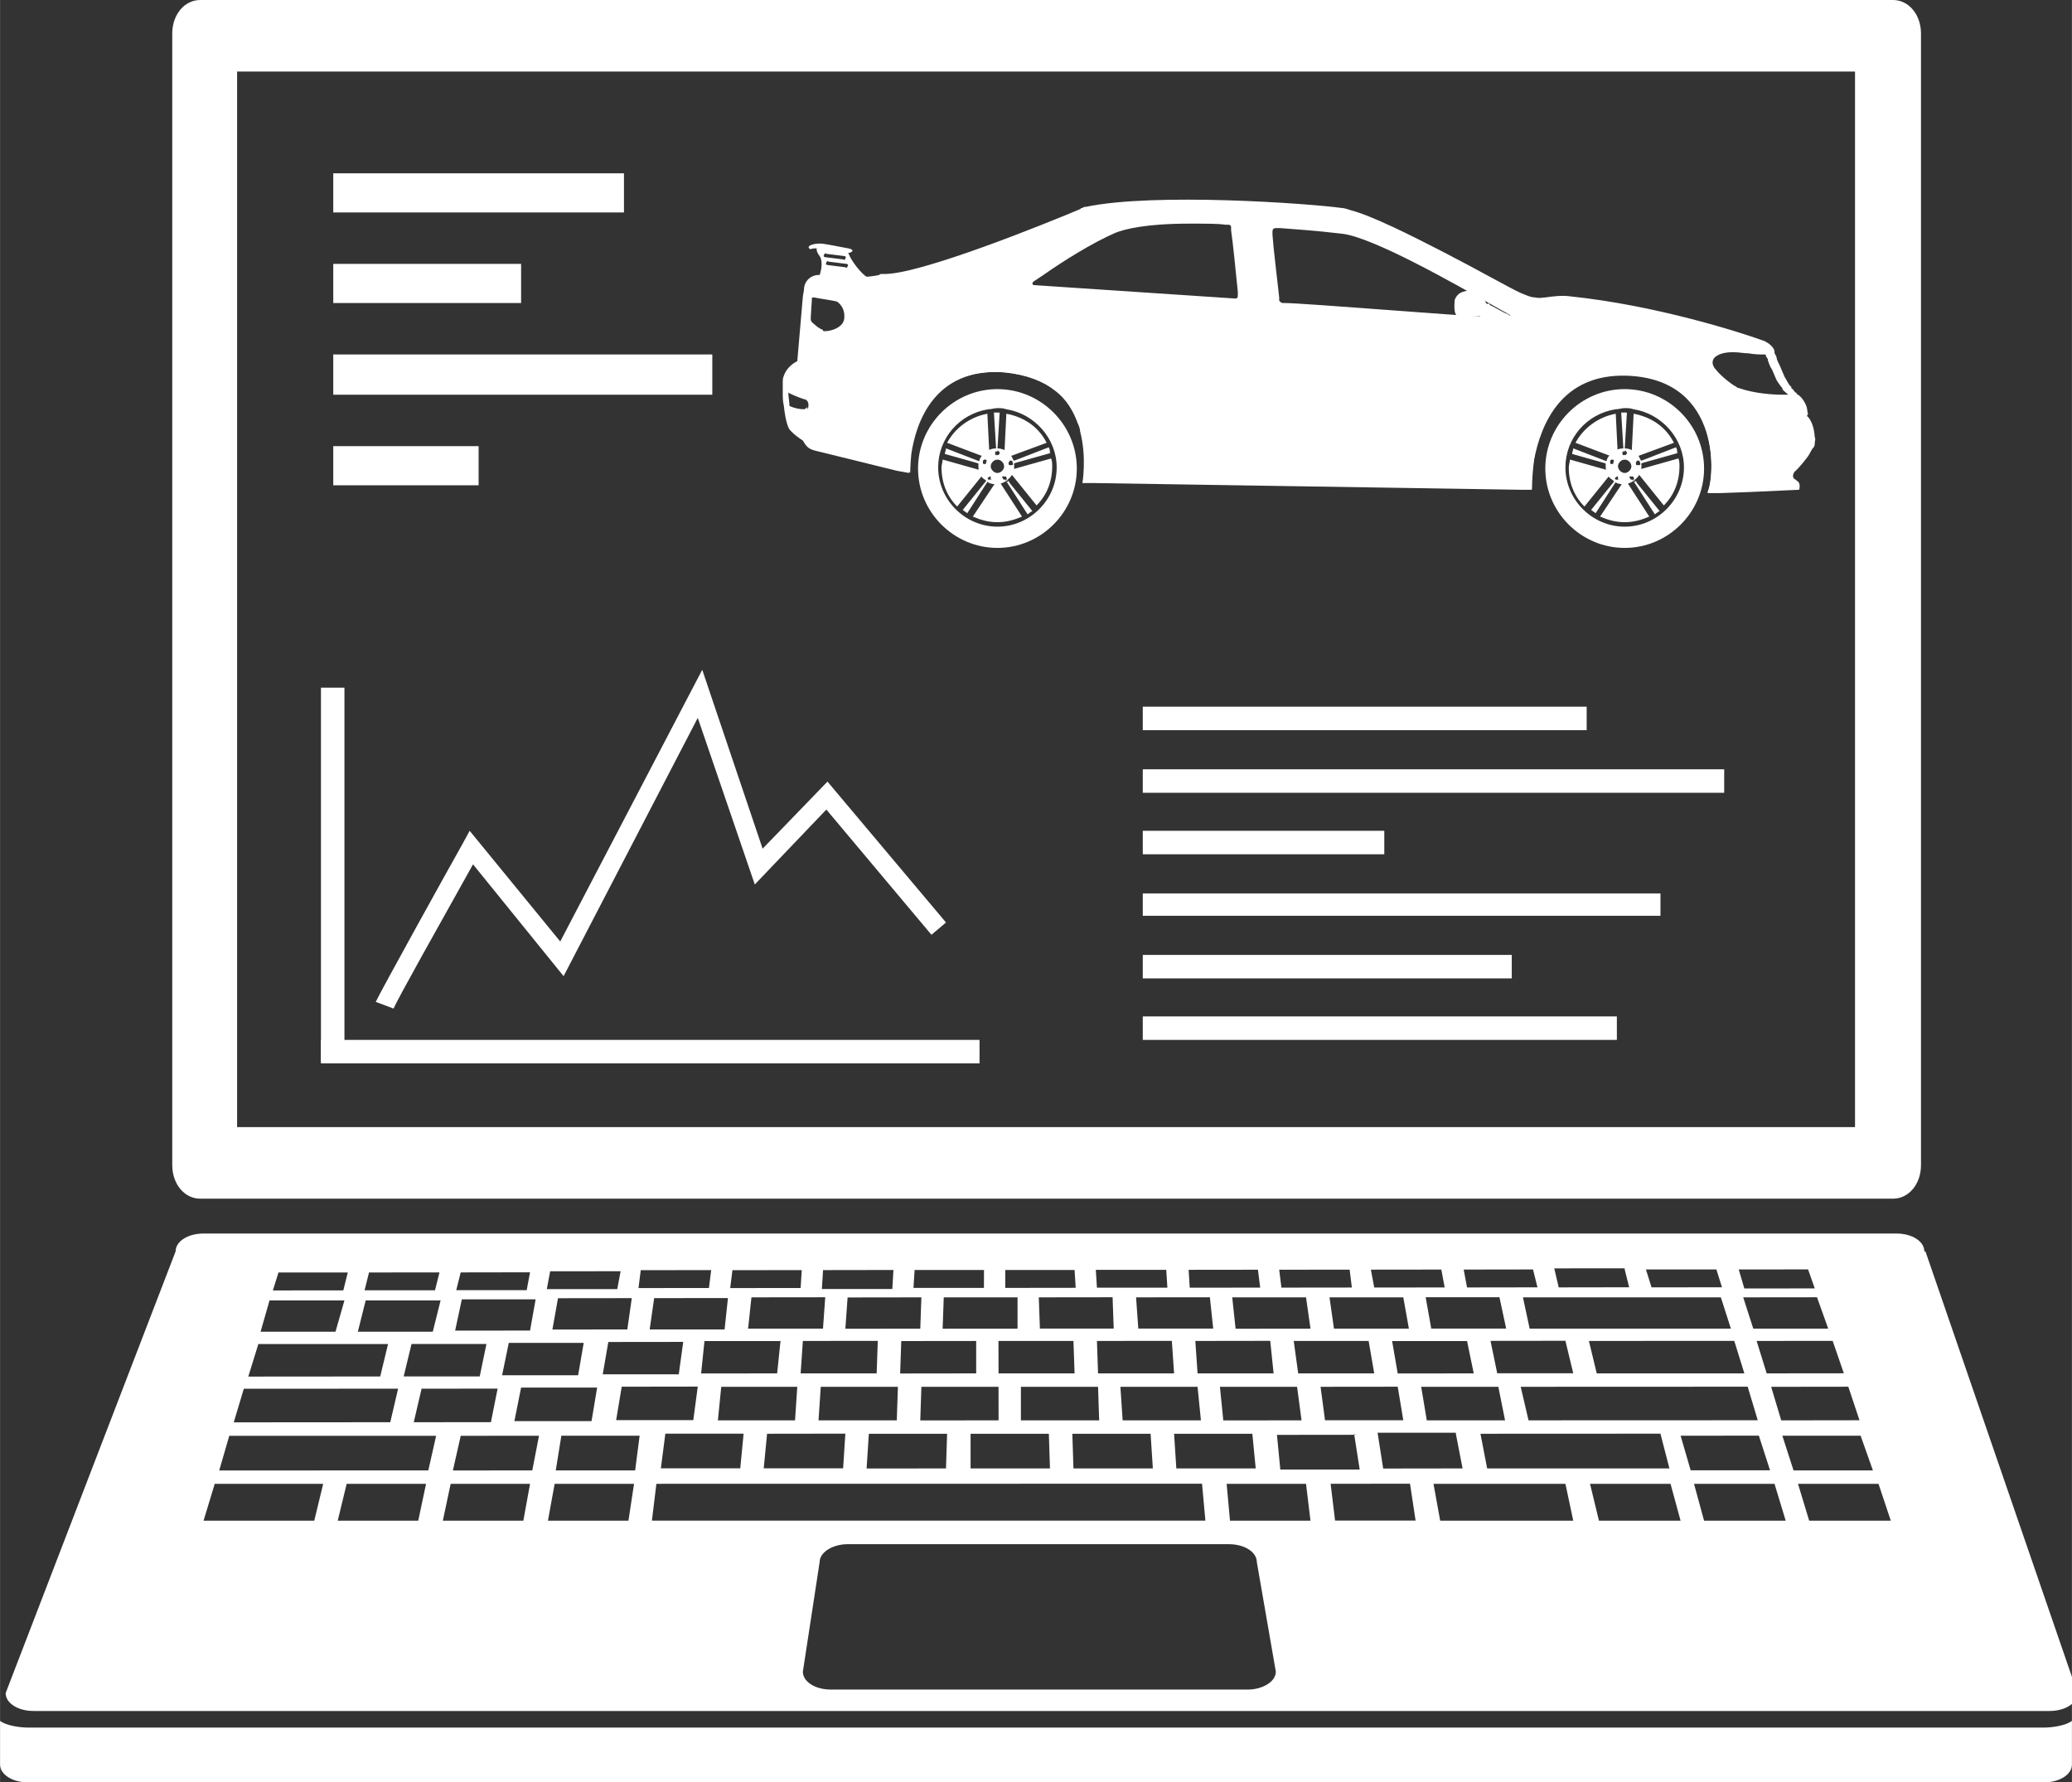 <?xml version="1.0" encoding="UTF-8"?>
<!DOCTYPE svg PUBLIC "-//W3C//DTD SVG 1.1//EN" "http://www.w3.org/Graphics/SVG/1.1/DTD/svg11.dtd">
<!-- Creator: CorelDRAW -->
<svg xmlns="http://www.w3.org/2000/svg" xml:space="preserve" width="34.386mm" height="29.578mm" style="shape-rendering:geometricPrecision; text-rendering:geometricPrecision; image-rendering:optimizeQuality; fill-rule:evenodd; clip-rule:evenodd"
viewBox="0 0 1.853 1.594"
 xmlns:xlink="http://www.w3.org/1999/xlink">
 <rect x="0" y="0" width="1.853" height="1.594" fill="#333333" stroke="none"/>
 <defs>
  <style type="text/css">
   <![CDATA[
    .fil0 {fill:white}
   ]]>
  </style>
 </defs>
 <g id="Capa_x0020_1">
  <g id="_150426544">
   <path id="_152967520" class="fil0" d="M1.828 1.545l-1.803 0c-0.008,0 -0.02,-0.002 -0.025,-0.006l-0 0.039c-0,0.009 0.011,0.016 0.025,0.016l1.803 0c0.014,0 0.025,-0.007 0.025,-0.016l0 -0.039c-0.005,0.004 -0.017,0.006 -0.025,0.006z"/>
   <path id="_152967544" class="fil0" d="M1.659 1.008l-1.447 0 0 -0.944 1.447 0 0 0.944zm0.034 -1.008l-1.514 0c-0.014,0 -0.025,0.013 -0.025,0.03l0 1.012c0,0.017 0.011,0.03 0.025,0.03l1.514 0c0.014,0 0.025,-0.013 0.025,-0.03l0 -1.012c0,-0.017 -0.011,-0.03 -0.025,-0.03z"/>
   <path id="_152967640" class="fil0" d="M1.618 1.36l-0.01 -0.033 0.072 0 0.011 0.033 -0.073 0zm-0.024 -0.076l0.07 0 0.011 0.031 -0.071 0 -0.01 -0.031zm-0.07 0.076l-0.009 -0.033 0.072 0 0.01 0.033 -0.073 0zm-0.021 -0.076l0.07 -7.5462e-005 0.01 0.031 -0.071 0 -0.009 -0.031zm-0.073 0.076l-0.008 -0.033 0.072 0 0.009 0.033 -0.073 0zm-0.142 0l-0.006 -0.033 0.118 0 0.007 0.033 -0.12 0zm-0.094 0l-0.004 -0.033 0.071 -9.70226e-005 0.005 0.033 -0.072 0zm-0.094 0l-0.003 -0.033 0.071 0 0.004 0.033 -0.072 0zm0.015 0.151l-0.372 0c-0.014,0 -0.025,-0.007 -0.025,-0.016l0.015 -0.098c0,-0.009 0.012,-0.016 0.025,-0.016l0.341 0c0.014,0 0.025,0.007 0.025,0.016l0.017 0.098c-0,0.009 -0.012,0.016 -0.025,0.016zm-0.528 -0.184l0.488 -7.5462e-005 0.003 0.033 -0.495 0 0.004 -0.033zm-0.019 -0.012l-0.071 0 0.005 -0.031 0.07 0 -0.004 0.031zm-0.006 0.045l-0.072 0 0.006 -0.033 0.071 0 -0.005 0.033zm-0.086 -0.045l-0.071 7.5462e-005 0.007 -0.031 0.07 -5.92916e-005 -0.006 0.031zm-0.008 0.045l-0.072 0 0.007 -0.033 0.071 0 -0.006 0.033zm-0.084 -0.045l-0.188 7.5462e-005 0.009 -0.031 0.185 0 -0.007 0.031zm-0.01 0.045l-0.072 0 0.008 -0.033 0.071 0 -0.007 0.033zm-0.094 0l-0.098 0 0.01 -0.033 0.097 0 -0.008 0.033zm-0.062 -0.118l0.138 -7.5462e-005 -0.007 0.03 -0.14 9.70226e-005 0.009 -0.03zm0.012 -0.04l0.117 0 -0.007 0.029 -0.118 9.16324e-005 0.009 -0.029zm0.012 -0.039l0.066 0 -0.008 0.028 -0.067 0 0.008 -0.028zm0.007 -0.025l0.062 0 -0.004 0.016 -0.063 5.92916e-005 0.005 -0.016zm0.079 0.025l0.066 -0 -0.007 0.028 -0.067 0 0.007 -0.028zm0.003 -0.025l0.062 -5.92916e-005 -0.004 0.016 -0.063 0 0.004 -0.016zm0.081 -5.92916e-005l0.062 -9.70226e-005 -0.003 0.016 -0.063 0 0.004 -0.016zm-0.051 0.093l0.007 -0.029 0.067 0 -0.006 0.029 -0.068 0zm0.016 0.011l0.068 -7.5462e-005 -0.006 0.03 -0.069 5.39014e-005 0.007 -0.03zm0.097 -0.052l-0.067 7.5462e-005 0.006 -0.028 0.066 0 -0.005 0.028zm0.019 -0.053l0.062 -7.5462e-005 -0.003 0.016 -0.063 0 0.003 -0.016zm-0.044 0.093l0.006 -0.029 0.067 0 -0.005 0.029 -0.068 0zm0.017 0.011l0.068 0 -0.005 0.03 -0.069 0 0.006 -0.03zm0.095 -0.052l-0.067 7.5462e-005 0.005 -0.028 0.066 -7.5462e-005 -0.004 0.028zm0.013 -0.053l0.062 -7.5462e-005 -0.002 0.016 -0.063 7.5462e-005 0.002 -0.016zm0.074 0.053l-0.067 0 0.004 -0.028 0.066 -8.08521e-005 -0.003 0.028zm0.007 -0.053l0.062 -7.5462e-005 -0.001 0.016 -0.063 7.5462e-005 0.002 -0.016zm0.081 -7.5462e-005l0.063 -9.70226e-005 -0.001 0.017 -0.063 0 0.001 -0.016zm0.081 -9.70226e-005l0.063 0 -7.5462e-005 0.016 -0.063 0 0.001 -0.016zm0.144 -5.39014e-005l0.001 0.016 -0.063 8.08521e-005 -0 -0.016 0.063 0zm0.082 -9.70226e-005l0.001 0.016 -0.063 0 -0.001 -0.016 0.063 0zm0.082 -7.5462e-005l0.002 0.016 -0.063 7.5462e-005 -0.001 -0.016 0.063 -7.5462e-005zm0.082 -7.5462e-005l0.002 0.016 -0.063 7.5462e-005 -0.002 -0.016 0.063 -7.5462e-005zm0.082 -7.5462e-005l0.003 0.016 -0.063 7.5462e-005 -0.003 -0.016 0.063 -7.5462e-005zm0.082 -9.70226e-005l0.004 0.016 -0.063 9.70226e-005 -0.003 -0.016 0.063 -9.70226e-005zm0.082 -5.39014e-005l0.004 0.016 -0.063 9.70226e-005 -0.004 -0.017 0.063 -5.39014e-005zm0.082 0l0.005 0.016 -0.063 7.5462e-005 -0.005 -0.016 0.063 0zm-0.167 0.053l-0.006 -0.028 0.177 -0 0.009 0.028 -0.18 0zm0.192 0.04l-0.132 0 -0.007 -0.029 0.13 -7.5462e-005 0.009 0.029zm0.057 -0.093l0.006 0.017 -0.063 7.5462e-005 -0.005 -0.017 0.063 -7.5462e-005zm0.018 0.053l-0.067 0 -0.009 -0.028 0.066 -7.5462e-005 0.01 0.028zm-0.268 0.082l-0.007 -0.03 0.203 -8.08521e-005 0.009 0.03 -0.206 7.5462e-005zm0.118 0.012l0.008 0.031 -0.163 0 -0.006 -0.031 0.161 -7.5462e-005zm-0.209 -0.012l-0.005 -0.03 0.069 0 0.006 0.03 -0.07 0zm0.026 0.012l0.006 0.031 -0.071 9.70226e-005 -0.005 -0.032 0.07 0zm-0.117 -0.012l-0.004 -0.03 0.069 -7.5462e-005 0.005 0.03 -0.07 0zm0.026 0.012l0.005 0.032 -0.071 0 -0.003 -0.031 0.07 -7.5462e-005zm-0.117 -0.012l-0.003 -0.03 0.069 0 0.004 0.03 -0.07 7.5462e-005zm0.026 0.012l0.003 0.031 -0.071 0 -0.002 -0.031 0.07 0zm-0.116 -0.012l-0.002 -0.03 0.069 0 0.003 0.03 -0.07 0zm0.025 0.012l0.002 0.031 -0.071 0 -0.001 -0.031 0.07 0zm-0.116 -0.012l-0 -0.03 0.069 0 0.001 0.03 -0.07 0zm0.025 0.012l0.001 0.031 -0.071 0 0 -0.031 0.07 0zm-0.115 -0.012l0.001 -0.03 0.069 0 3.7731e-005 0.03 -0.069 7.5462e-005zm-0.046 0.012l0.07 0 -0.001 0.031 -0.071 7.5462e-005 0.002 -0.031zm-0.045 -0.012l0.002 -0.03 0.069 0 -0.001 0.03 -0.069 0zm-0.046 0.012l0.07 -9.70226e-005 -0.002 0.031 -0.071 0 0.003 -0.031zm-0.044 -0.012l0.003 -0.03 0.068 0 -0.002 0.03 -0.069 0zm0.056 -0.071l-0.003 0.029 -0.068 7.5462e-005 0.003 -0.029 0.067 0zm0.038 -0.011l-0.067 0 0.003 -0.028 0.066 -7.5462e-005 -0.002 0.028zm0.049 0.011l-0.001 0.029 -0.068 0 0.002 -0.029 0.067 -7.5462e-005zm0.038 -0.011l-0.067 9.70226e-005 0.002 -0.028 0.066 -9.16324e-005 -0.001 0.028zm0.05 0.011l-0 0.029 -0.068 9.16324e-005 0.001 -0.029 0.067 -7.5462e-005zm-0.03 -0.011l0.001 -0.028 0.066 0 0 0.028 -0.067 5.39014e-005zm0.117 0.011l0.001 0.029 -0.068 0 -7.5462e-005 -0.029 0.067 0zm-0.03 -0.011l-0.001 -0.028 0.066 -8.08521e-005 0.001 0.028 -0.067 0zm0.118 0.011l0.002 0.029 -0.068 0 -0.001 -0.029 0.067 -7.5462e-005zm-0.03 -0.011l-0.002 -0.028 0.066 -7.00718e-005 0.003 0.028 -0.067 0zm0.118 0.011l0.003 0.029 -0.068 0 -0.002 -0.029 0.067 -9.70226e-005zm-0.031 -0.011l-0.003 -0.028 0.066 0 0.004 0.028 -0.067 7.5462e-005zm0.119 0.011l0.005 0.029 -0.068 0 -0.004 -0.029 0.067 0zm-0.031 -0.011l-0.004 -0.028 0.066 0 0.005 0.028 -0.067 0zm0.119 0.011l0.006 0.029 -0.068 7.5462e-005 -0.005 -0.029 0.067 0zm0.088 -7.5462e-005l0.007 0.029 -0.068 0 -0.006 -0.029 0.068 -7.5462e-005zm-0.12 -0.011l-0.005 -0.028 0.066 0 0.006 0.028 -0.067 0zm-0.685 0.094l0.07 0 -0.003 0.031 -0.071 0 0.004 -0.031zm-0.056 -0.053l0.005 -0.029 0.067 -7.5462e-005 -0.004 0.029 -0.068 0zm0.017 0.011l0.068 -9.70226e-005 -0.004 0.03 -0.069 0 0.005 -0.03zm1.093 -0.012l-0.069 7.5462e-005 -0.009 -0.029 0.068 -7.5462e-005 0.01 0.029zm0.014 0.042l-0.07 9.70226e-005 -0.009 -0.03 0.069 -9.16324e-005 0.01 0.03zm0.058 -0.151c0,-0.009 -0.011,-0.016 -0.025,-0.016l-1.514 0c-0.014,0 -0.025,0.007 -0.025,0.016l-0.152 0.395c-0,0.009 0.011,0.016 0.025,0.016l1.803 0c0.014,0 0.025,-0.007 0.025,-0.016l-0.136 -0.395z"/>
   <path id="_152967208" class="fil0" d="M0.724 0.223c0.001,0 0.003,-0.002 0.013,0 0.01,0.003 0.019,0.004 0.023,0.003 0.003,-0.001 0.004,-0.003 -0.002,-0.004 -0.006,-0.001 -0.015,-0.003 -0.022,-0.004 -0.007,-0.001 -0.017,0.002 -0.011,0.005z"/>
   <path id="_152967112" class="fil0" d="M0.756 0.239l-0.016 -0.002c-0.001,-0 -0.002,-0.001 -0.001,-0.002 0,-0.001 0.001,-0.002 0.002,-0.001l0.016 0.002c0.001,0 0.002,0.001 0.001,0.002 -0,0.001 -0.001,0.002 -0.002,0.001zm-0.019 -0.011c0,-0.001 0.001,-0.002 0.002,-0.001l0.016 0.002c0.001,0 0.002,0.001 0.001,0.002 -0,0.001 -0.001,0.002 -0.002,0.001l-0.016 -0.002c-0.001,-0 -0.002,-0.001 -0.001,-0.002zm0.039 0.02c-0.005,-0.002 -0.015,-0.015 -0.017,-0.021 -0.003,-0.006 -0.017,-0.008 -0.023,-0.008 -0.007,0 -0.007,0.005 -0.003,0.01 0.004,0.006 0,0.017 0,0.017 0,0 0.01,0.004 0.023,0.006 0.013,0.002 0.026,-0.002 0.021,-0.004z"/>
   <path id="_152968264" class="fil0" d="M1.007 0.399c-0.001,0.01 -0.038,0.033 -0.038,0.033 0,0 0.004,-0.022 -0.002,-0.046 -0.001,-0.002 -0.001,-0.005 -0.002,-0.007 -0.004,-0.011 -0.011,-0.022 -0.021,-0.03 -0.011,-0.008 -0.025,-0.014 -0.045,-0.016 -0.064,-0.005 -0.08,0.046 -0.084,0.073 -0.001,0.01 -0.001,0.017 -0.001,0.017 0,0 -0.03,-0.037 -0.027,-0.051 0.003,-0.014 0.013,-0.05 0.027,-0.052 0.013,-0.002 0.086,-0.015 0.096,-0.014 0.01,0.002 0.03,-0.005 0.052,0.012 0.022,0.017 0.031,0.016 0.037,0.038 0.006,0.022 0.009,0.032 0.008,0.043z"/>
   <path id="_152967904" class="fil0" d="M1.544 0.422c-0.002,0.007 -0.001,0.009 -0.003,0.011 -0.002,0.003 -0.012,0.007 -0.014,0.007 0,-0 0,-0 0,-0 0.006,-0.01 0.015,-0.102 -0.072,-0.105 -0.06,-0.002 -0.078,0.044 -0.083,0.075 -0.003,0.016 -0.002,0.027 -0.002,0.027 0,0 -0.014,-0.063 -0.01,-0.069 0.004,-0.006 0.034,-0.04 0.043,-0.044 0.009,-0.004 0.025,-0.016 0.045,-0.01 0.021,0.006 0.037,0.003 0.05,0.016 0.012,0.012 0.023,0.017 0.027,0.024 0.004,0.007 0.006,0.006 0.011,0.017 0.004,0.011 0.005,0.012 0.007,0.025 0.002,0.013 0.003,0.019 0.001,0.026z"/>
   <path id="_152967928" class="fil0" d="M1.597 0.353c-0.001,-0 -0.002,-0 -0.003,-0 -0.008,-0 -0.025,-0.001 -0.039,-0.006 -0.001,-0 -0.001,-0 -0.002,-0.001l-0 -0 0 -0c-0.006,-0.003 -0.016,-0.012 -0.018,-0.015 -0.003,-0.003 -0.004,-0.006 -0.003,-0.009 0.002,-0.005 0.01,-0.007 0.017,-0.007 0.001,-5.39014e-006 0.001,0 0.002,0 0.004,0 0.009,0.001 0.013,0.001 0.005,0.001 0.01,0.001 0.013,0.001 0.001,0 0.001,-0 0.002,-0 0,0 0,0 0,0 0,0.001 0.001,0.003 0.002,0.004 0,0 0,0.001 0,0.001 0.001,0.003 0.002,0.006 0.004,0.009 0.001,0.002 0.002,0.005 0.003,0.007 0.001,0.003 0.003,0.005 0.005,0.008 0,0 0,0 0.001,0.001 0,0 0,0.001 0,0.001 0,0 0.001,0.001 0.001,0.001 0,0 0,0.001 0.001,0.001 0,0 0,0 0,0 0.001,0.001 0.001,0.001 0.002,0.002 0,0 0.001,0 0.001,0.001l-0.001 -0zm-0.267 -0.07c-0.001,0 -0.003,0 -0.004,0l-0 0c-0.008,0 -0.048,-0.003 -0.088,-0.006 -0.04,-0.003 -0.081,-0.006 -0.089,-0.006l-0.002 -0c-0.001,0 -0.002,-0.001 -0.003,-0.002l-0 -0.003c-0.002,-0.019 -0.005,-0.042 -0.006,-0.056l-0 -0.003c-0,-0.002 0.001,-0.003 0.003,-0.003l0.004 0c0.012,0.001 0.03,0.002 0.055,0.005 0.028,0.003 0.103,0.046 0.135,0.064l0.016 0.009 -0.019 0.001zm-0.225 -0.016l-0.18 -0.012c-0.002,-0 -0.002,-0.002 -0.001,-0.003l0.009 -0.006c0.017,-0.012 0.044,-0.029 0.065,-0.038 0.008,-0.003 0.026,-0.008 0.066,-0.008 0.016,0 0.026,0 0.032,0.001l0.003 0c0.001,0 0.002,0.001 0.002,0.002l0 0.003c0.002,0.014 0.004,0.036 0.006,0.055l0 0.004c0,0.001 -0.001,0.002 -0.002,0.002zm-0.369 0.028c-0.004,-0.001 -0.01,-0.007 -0.01,-0.007 -0,-0 -0.001,-0.001 -0.001,-0.003 0,-0.002 0.001,-0.016 0.001,-0.016 0,0 0,-0.001 0,-0.002 0,-0.001 0.001,-0.001 0.002,-0.001 0.004,0.001 0.02,0.003 0.021,0.004 0.001,0.001 0.007,0.005 0.006,0.015 -0.001,0.009 -0.015,0.012 -0.019,0.011zm-0.014 0.069c-0.001,0.001 -0.002,0.002 -0.003,0.002l-0 0c-0.004,-0 -0.009,-0.001 -0.013,-0.003 -0,-0 -0,-0 -0,-0 -0,-0.004 -0.001,-0.008 -0.001,-0.012l0 -0 0 0c0.001,0.001 0.008,0.004 0.014,0.006 0.002,0 0.004,0.002 0.004,0.005 0,0.001 0,0.003 -0.001,0.004zm0.895 0.006c-0.001,-0.001 -0,-0.005 -0.003,-0.01 -0.001,-0.002 -0.003,-0.005 -0.006,-0.007 -0,-0 -0.001,-0 -0.001,-0.001 -0,-0 -0,-0 -0.001,-0.001 -0.001,-0 -0.001,-0.001 -0.002,-0.002 -0,-0 -0,-0 -0,-0 -0,-0 -0,-0.001 -0.001,-0.001 -0,-0 -0.001,-0.001 -0.001,-0.001 -0,-0 -0,-0 -0,-0.001 -0,-0 -0,-0 -0.001,-0.001 -0.002,-0.002 -0.003,-0.005 -0.005,-0.008 -0.001,-0.002 -0.002,-0.005 -0.003,-0.007 -0.001,-0.003 -0.003,-0.006 -0.004,-0.009 -0,-0 -0,-0.001 -0,-0.001 -0.001,-0.002 -0.001,-0.003 -0.002,-0.004 -0,-0 -0,-0 -0,-0 0,-0 -0,-0 -0,-0.001 -0,-0 -0,-0.001 -0,-0.001 -0.001,-0.004 -0.005,-0.007 -0.009,-0.009 -0.022,-0.008 -0.097,-0.032 -0.174,-0.04 -0,-5.39014e-006 -0,0 -0,0 -0.007,-0.001 -0.015,-0 -0.022,0.001 -0.002,0 -0.005,0.001 -0.009,0 -0.004,-0 -0.008,-0.002 -0.013,-0.004 -0.009,-0.004 -0.037,-0.02 -0.068,-0.036 -0.031,-0.016 -0.065,-0.033 -0.084,-0.038 -0.003,-0.001 -0.006,-0.002 -0.008,-0.002 -0.029,-0.004 -0.167,-0.014 -0.229,-0.001 0,0 0,0 0,0 -0.001,0 -0.002,0 -0.003,0.001 -0.001,0 -0.001,0 -0.002,0.001 -0.026,0.011 -0.146,0.06 -0.177,0.058 -0.001,0 -0.002,0 -0.003,0.001 -0.01,0.002 -0.019,0.002 -0.028,0.002l-0.024 -0.002c-0.008,-0.001 -0.015,0.005 -0.015,0.013l-0.001 0.006 -0.005 0.058c0,0 -0.009,0.004 -0.012,0.013 -0.001,0.002 -0.001,0.004 -0.001,0.007 -0,0.002 -0,0.004 -0,0.007l0 0.001c0,0.004 0,0.008 0.001,0.012 0,0 0,0 0,0l0 0c0.001,0.01 0.003,0.018 0.005,0.021 0.004,0.005 0.012,0.01 0.012,0.01 0.004,0.007 0.006,0.008 0.015,0.01l0.069 0.017 0 0 0.011 0.002c0,0 -0,-0.007 0.001,-0.017 0.004,-0.027 0.02,-0.078 0.084,-0.073 0.02,0.002 0.035,0.008 0.045,0.016 0.011,0.008 0.017,0.019 0.021,0.03 0.001,0.002 0.002,0.005 0.002,0.007 0.006,0.023 0.002,0.046 0.002,0.046l0.011 0 0.381 0.006 0.01 0c0,0 -0,-0.012 0.002,-0.027 0.006,-0.031 0.024,-0.077 0.083,-0.075 0.087,0.003 0.078,0.095 0.072,0.105 -0,0 -0,0 -0,0 -0,0 -0,0 -0,0l0.007 -0 0.004 -0 0 0 0.027 -0.001 0 0 0.044 -0.002c0,0 0.002,-0.006 -0.002,-0.008 -0,-0 -0.001,-0.001 -0.001,-0.001 -0.005,-0.002 -0.001,-0.008 -0,-0.008 0,-0 0,-0 0,-0 0.004,-0.004 0.008,-0.009 0.011,-0.013 0.002,-0.003 0.003,-0.006 0.005,-0.008 0.001,-0.001 0.001,-0.003 0.001,-0.004 0,-0.002 0.001,-0.003 0,-0.005 -0.001,-0.015 -0.007,-0.019 -0.007,-0.019z"/>
   <path id="_152967952" class="fil0" d="M1.325 0.268c0,0 0.007,0.006 0.004,0.009 -0.002,0.003 -0.004,0.004 -0.005,0.005 -0.001,0.001 0,0.004 0.005,0.004 0.005,0 0.018,-0 0.02,-0.002 0.002,-0.002 -0,-0.003 -0.003,-0.004 -0.002,-0.001 -0.011,-0.006 -0.011,-0.006l-0.011 -0.005z"/>
   <path id="_152967880" class="fil0" d="M1.33 0.273c-0,-0.001 -0.001,-0.001 -0.001,-0.002 -0.001,-0.003 -0.006,-0.01 -0.014,-0.011 -0.011,-0 -0.013,0.006 -0.014,0.008 -0,0.002 -0.002,0.015 0.004,0.015 0.006,0 0.023,0.001 0.027,-0.003 0.003,-0.003 0.002,-0.006 -0.001,-0.009z"/>
   <path id="_152968192" class="fil0" d="M0.892 0.471c-0.029,0 -0.053,-0.024 -0.053,-0.053 0,-0.026 0.019,-0.048 0.045,-0.052 0.003,-0 0.005,-0.001 0.008,-0.001 0.003,0 0.005,0 0.008,0.001 0.025,0.004 0.045,0.026 0.045,0.052 0,0.029 -0.024,0.053 -0.053,0.053zm0 -0.123c-0.039,0 -0.071,0.032 -0.071,0.071 0,0.039 0.032,0.071 0.071,0.071 0.039,0 0.071,-0.032 0.071,-0.071 0,-0.039 -0.032,-0.071 -0.071,-0.071z"/>
   <path id="_152968336" class="fil0" d="M0.877 0.413l0.002 0.001c-6.46817e-005,0 -0,0 -0,0.001 -0,0 -0,0.001 0,0.001l-0.002 -0.001 -0.032 -0.009c0,-0.002 0.001,-0.003 0.001,-0.005l0.031 0.012z"/>
   <path id="_152968408" class="fil0" d="M0.886 0.417l-0 0 -0.004 -0.001c0,-0 0,-0 0,-0.001 7.00718e-005,-0 7.00718e-005,-0 7.00718e-005,-0l0.003 0.001 7.00718e-005 0.001z"/>
   <path id="_152968168" class="fil0" d="M0.902 0.415c6.46817e-005,0 6.46817e-005,0 0,0l-0.004 0.001 0 -0.001 0.004 -0.001c-6.46817e-005,0 -6.46817e-005,0.001 7.00718e-005,0.001z"/>
   <path id="_152967856" class="fil0" d="M0.94 0.405l-0.032 0.009 -0.002 0.001c0,-0 0,-0 -6.46817e-005,-0.001 -0,-0 -0,-0.001 -0.001,-0.001l0.002 -0.001 0.031 -0.012c0.001,0.002 0.001,0.003 0.001,0.005z"/>
   <path id="_152968936" class="fil0" d="M0.898 0.41l0.038 -0.014c-0.007,-0.014 -0.02,-0.023 -0.036,-0.026l-0.002 0.04z"/>
   <path id="_152969008" class="fil0" d="M0.896 0.423l0.003 0.003c-0,7.5462e-005 -0,0 -0.001,0 -0,7.5462e-005 -0,0 -0,0l-0.002 -0.003 0 -0.001 0 -7.5462e-005z"/>
   <path id="_152969128" class="fil0" d="M0.923 0.457c-0.001,0.001 -0.003,0.002 -0.004,0.003l-0.018 -0.028 -0.001 -0.001c0,-5.92916e-005 0,-0 0.001,-0 0,-0 0,-0 0.001,-0.001l0.001 0.002 0.021 0.026z"/>
   <path id="_152968600" class="fil0" d="M0.883 0.43c0,0 0.001,0 0.001,0l-0.001 0.001 -0.018 0.028c-0.001,-0.001 -0.003,-0.002 -0.004,-0.003l0.021 -0.026 0.001 -0.001c0,0 0,0 0,0z"/>
   <path id="_152969224" class="fil0" d="M0.889 0.424l-0.002 0.003c-7.00718e-005,-0 -0,-0 -0,-0.001 -0,-7.5462e-005 -0,-0 -0,-0l0.002 -0.003 0.001 0 0 0z"/>
   <path id="_152969176" class="fil0" d="M0.892 0.408c6.46817e-005,0 0,0 0,-5.92916e-005l-0 0.003 -0.001 0 -0 -7.5462e-005 -0 -0.004c0,0 0.001,0 0.001,0z"/>
   <path id="_152969080" class="fil0" d="M0.894 0.369l-0.002 0.033 -7.00718e-005 0 -6.46817e-005 0.002c-0,-7.5462e-005 -0,-7.5462e-005 -0,-7.5462e-005 -0,0 -0.001,0 -0.001,0l-0 -0.002 -0.002 -0.033c0.001,-5.92916e-005 0.002,-0 0.003,-0 0.001,0 0.001,7.5462e-005 0.002,7.5462e-005z"/>
   <path id="_152968744" class="fil0" d="M0.902 0.421l0.025 0.031c0.009,-0.009 0.014,-0.021 0.014,-0.035 0,-0.002 -0,-0.005 -0.001,-0.007l-0.039 0.011z"/>
   <path id="_152968840" class="fil0" d="M0.885 0.41l-0.002 -0.04c-0.016,0.003 -0.029,0.013 -0.036,0.026l0.037 0.014z"/>
   <path id="_152969344" class="fil0" d="M0.892 0.429l-0.022 0.033c0.007,0.003 0.014,0.005 0.022,0.005 0.008,0 0.015,-0.002 0.022,-0.005l-0.022 -0.034z"/>
   <path id="_152968528" class="fil0" d="M0.882 0.422l-0.039 -0.011c-0,0.002 -0.001,0.005 -0.001,0.007 0,0.014 0.005,0.026 0.014,0.035l0.025 -0.031z"/>
   <path id="_152968648" class="fil0" d="M0.904 0.416c-0.001,0 -0.002,-5.92916e-005 -0.002,-0.001 -7.00718e-005,-0 -7.00718e-005,-0 -0,-0 -0,-0 -0,-0.001 -7.00718e-005,-0.001 7.00718e-005,-0.001 0.001,-0.001 0.001,-0.002 0.001,-0 0.001,-7.5462e-005 0.002,0 0,0 0.001,0.001 0.001,0.001 6.46817e-005,0 6.46817e-005,0 6.46817e-005,0.001 7.00718e-005,0.001 -0,0.002 -0.001,0.002zm-0.004 0.013c-0,8.08521e-005 -0,0 -0.001,0 -0.001,0 -0.002,-5.92916e-005 -0.002,-0.001 -0.001,-0.001 -0.001,-0.002 0,-0.002 0,-0 0,-0 0,-0 0,-0 0,-0 0.001,-0 0.001,-0 0.002,7.5462e-005 0.002,0.001 0,0.001 0.001,0.001 0,0.002 -0,0 -0,0.001 -0.001,0.001zm-0.014 -0.012c0,-0.003 0.003,-0.006 0.006,-0.006 0.003,0 0.006,0.003 0.006,0.006 5.39014e-006,0.003 -0.003,0.006 -0.006,0.006 -0.003,0 -0.006,-0.003 -0.006,-0.006zm0.001 0.011c-0,0.001 -0.001,0.001 -0.002,0.001 -0,-5.92916e-005 -0.001,-0 -0.001,-0 -0,-0 -0,-0 -0,-0 -0.001,-0.001 -0.001,-0.002 0,-0.002 0.001,-0.001 0.002,-0.001 0.002,-0.001 0,7.00718e-005 0,0 0,0 0,0 0,0 0,0.001 0,0.001 0,0.001 -7.00718e-005,0.002zm-0.007 -0.013c-0.001,-0 -0.001,-0.001 -0.001,-0.001 -0,-0 -0,-0.001 0,-0.001 7.00718e-005,-0 0,-0 0,-0.001 0.001,-0.001 0.001,-0.001 0.002,-0.001 0.001,0 0.002,0.001 0.001,0.002 0,0 0,0 -7.00718e-005,0 -6.46817e-005,0 -0,0.001 -0,0.001 -0,0.001 -0.001,0.001 -0.002,0.001zm0.011 -0.012c0,-0 0.001,-0 0.001,-0 0,0 0,0 0,7.5462e-005 0.001,0 0.002,0.001 0.002,0.002 0,0.001 -0.001,0.002 -0.002,0.002 -7.00718e-005,5.92916e-005 -0,5.92916e-005 -0,5.92916e-005 -0,0 -0.001,-5.92916e-005 -0.001,-0 -0.001,-0 -0.001,-0.001 -0.001,-0.002 0,-0.001 0,-0.001 0.001,-0.002zm0.016 0.01c-0,-0.001 -0,-0.001 -0.001,-0.002 -0.002,-0.006 -0.008,-0.01 -0.014,-0.01l-0.001 0c-0,0 -0.001,0 -0.001,7.5462e-005 -0.006,0 -0.012,0.005 -0.014,0.01 -0,0.001 -0,0.001 -0.001,0.002 -0,0.001 -0,0.002 -0,0.004 0,0.005 0.002,0.01 0.006,0.012 0,0 0.001,0.001 0.001,0.001 0.002,0.002 0.005,0.003 0.009,0.003 0.003,0 0.006,-0.001 0.009,-0.003 0.001,-0 0.001,-0.001 0.001,-0.001 0.004,-0.003 0.006,-0.007 0.006,-0.012 0,-0.001 -0,-0.003 -0.001,-0.004z"/>
   <path id="_152969464" class="fil0" d="M1.453 0.471c-0.029,0 -0.053,-0.024 -0.053,-0.053 0,-0.026 0.019,-0.048 0.045,-0.052 0.003,-0 0.005,-0.001 0.008,-0.001 0.003,0 0.005,0 0.008,0.001 0.025,0.004 0.045,0.026 0.045,0.052 0,0.029 -0.024,0.053 -0.053,0.053zm0 -0.123c-0.039,0 -0.071,0.032 -0.071,0.071 5.39014e-006,0.039 0.032,0.071 0.071,0.071 0.039,0 0.071,-0.032 0.071,-0.071 0,-0.039 -0.032,-0.071 -0.071,-0.071z"/>
   <path id="_152969896" class="fil0" d="M1.438 0.413l0.002 0.001c-6.46817e-005,0 -0,0 -0,0.001 -0,0 -0,0.001 0,0.001l-0.002 -0.001 -0.032 -0.009c0,-0.002 0.001,-0.003 0.001,-0.005l0.031 0.012z"/>
   <path id="_152970064" class="fil0" d="M1.447 0.417l-0 0 -0.004 -0.001c0,-0 0,-0 0,-0.001 6.46817e-005,-0 6.46817e-005,-0 6.46817e-005,-0l0.003 0.001 6.46817e-005 0.001z"/>
   <path id="_152970016" class="fil0" d="M1.463 0.415c7.00718e-005,0 6.46817e-005,0 0,0l-0.004 0.001 0 -0.001 0.004 -0.001c-7.00718e-005,0 -7.00718e-005,0.001 6.46817e-005,0.001z"/>
   <path id="_152969848" class="fil0" d="M1.501 0.405l-0.032 0.009 -0.002 0.001c0,-0 -5.39014e-006,-0 -7.00718e-005,-0.001 -0,-0 -0,-0.001 -0.001,-0.001l0.002 -0.001 0.031 -0.012c0.001,0.002 0.001,0.003 0.001,0.005z"/>
   <path id="_152969752" class="fil0" d="M1.459 0.41l0.038 -0.014c-0.007,-0.014 -0.02,-0.023 -0.036,-0.026l-0.002 0.04z"/>
   <path id="_152970088" class="fil0" d="M1.457 0.423l0.003 0.003c-0,7.5462e-005 -0,0 -0.001,0 -0,7.5462e-005 -0,0 -0,0l-0.002 -0.003 0 -0.001 0 -7.5462e-005z"/>
   <path id="_152969584" class="fil0" d="M1.484 0.457c-0.001,0.001 -0.003,0.002 -0.004,0.003l-0.018 -0.028 -0.001 -0.001c0,-5.92916e-005 0,-0 0.001,-0 0,-0 0,-0 0.001,-0.001l0.001 0.002 0.021 0.026z"/>
   <path id="_152969368" class="fil0" d="M1.445 0.43c0,0 0.001,0 0.001,0l-0.001 0.001 -0.018 0.028c-0.001,-0.001 -0.003,-0.002 -0.004,-0.003l0.021 -0.026 0.001 -0.001c0,0 0,0 0,0z"/>
   <path id="_152970544" class="fil0" d="M1.45 0.424l-0.002 0.003c-6.46817e-005,-0 -0,-0 -0,-0.001 -0,-7.5462e-005 -0,-0 -0,-0l0.002 -0.003 0.001 0 0 0z"/>
   <path id="_152969704" class="fil0" d="M1.453 0.408c7.00718e-005,0 0,0 0,-5.92916e-005l-0 0.003 -0.001 0 -0 -7.5462e-005 -0 -0.004c0,0 0.001,0 0.001,0z"/>
   <path id="_152970376" class="fil0" d="M1.455 0.369l-0.002 0.033 -7.00718e-005 0 -6.46817e-005 0.002c-0,-7.5462e-005 -0,-7.5462e-005 -0,-7.5462e-005 -0,0 -0.001,0 -0.001,0l-0 -0.002 -0.002 -0.033c0.001,-5.92916e-005 0.002,-0 0.003,-0 0.001,0 0.001,7.5462e-005 0.002,7.5462e-005z"/>
   <path id="_152970304" class="fil0" d="M1.463 0.421l0.025 0.031c0.009,-0.009 0.014,-0.021 0.014,-0.035 0,-0.002 -0,-0.005 -0.001,-0.007l-0.039 0.011z"/>
   <path id="_152970232" class="fil0" d="M1.447 0.41l-0.002 -0.04c-0.016,0.003 -0.029,0.013 -0.036,0.026l0.037 0.014z"/>
   <path id="_152970280" class="fil0" d="M1.453 0.429l-0.022 0.033c0.007,0.003 0.014,0.005 0.022,0.005 0.008,0 0.015,-0.002 0.022,-0.005l-0.022 -0.034z"/>
   <path id="_152969824" class="fil0" d="M1.443 0.422l-0.039 -0.011c-0,0.002 -0.001,0.005 -0.001,0.007 0,0.014 0.005,0.026 0.014,0.035l0.025 -0.031z"/>
   <path id="_152970136" class="fil0" d="M1.465 0.416c-0.001,0 -0.002,-5.92916e-005 -0.002,-0.001 -6.46817e-005,-0 -7.00718e-005,-0 -0,-0 -0,-0 -0,-0.001 -7.00718e-005,-0.001 7.00718e-005,-0.001 0.001,-0.001 0.001,-0.002 0.001,-0 0.001,-7.5462e-005 0.002,0 0,0 0.001,0.001 0.001,0.001 7.00718e-005,0 6.46817e-005,0 6.46817e-005,0.001 7.00718e-005,0.001 -0,0.002 -0.001,0.002zm-0.004 0.013c-0,8.08521e-005 -0,0 -0.001,0 -0.001,0 -0.002,-5.92916e-005 -0.002,-0.001 -0.001,-0.001 -0.001,-0.002 0,-0.002 0,-0 0,-0 0,-0 0,-0 0,-0 0.001,-0 0.001,-0 0.002,7.5462e-005 0.002,0.001 0,0.001 0.001,0.001 0,0.002 -0,0 -0,0.001 -0.001,0.001zm-0.014 -0.012c0,-0.003 0.003,-0.006 0.006,-0.006 0.003,0 0.006,0.003 0.006,0.006 0,0.003 -0.003,0.006 -0.006,0.006 -0.003,0 -0.006,-0.003 -0.006,-0.006zm0.001 0.011c-0,0.001 -0.001,0.001 -0.002,0.001 -0,-5.92916e-005 -0.001,-0 -0.001,-0 -0,-0 -0,-0 -0,-0 -0.001,-0.001 -0.001,-0.002 0,-0.002 0.001,-0.001 0.002,-0.001 0.002,-0.001 0,7.00718e-005 0,0 0,0 0,0 0,0 0,0.001 0,0.001 0,0.001 -6.46817e-005,0.002zm-0.007 -0.013c-0.001,-0 -0.001,-0.001 -0.001,-0.001 -0,-0 -0,-0.001 0,-0.001 6.46817e-005,-0 0,-0 0,-0.001 0.001,-0.001 0.001,-0.001 0.002,-0.001 0.001,0 0.002,0.001 0.001,0.002 0,0 0,0 -6.46817e-005,0 -7.00718e-005,0 -0,0.001 -0,0.001 -0,0.001 -0.001,0.001 -0.002,0.001zm0.011 -0.012c0,-0 0.001,-0 0.001,-0 0,0 0,0 0,7.5462e-005 0.001,0 0.002,0.001 0.002,0.002 5.39014e-006,0.001 -0.001,0.002 -0.002,0.002 -6.46817e-005,5.92916e-005 -0,5.92916e-005 -0,5.92916e-005 -0,0 -0.001,-5.92916e-005 -0.001,-0 -0.001,-0 -0.001,-0.001 -0.001,-0.002 0,-0.001 0,-0.001 0.001,-0.002zm0.016 0.01c-0,-0.001 -0,-0.001 -0.001,-0.002 -0.002,-0.006 -0.008,-0.01 -0.014,-0.01l-0.001 0c-0,0 -0.001,0 -0.001,7.5462e-005 -0.006,0 -0.012,0.005 -0.014,0.01 -0,0.001 -0,0.001 -0.001,0.002 -0,0.001 -0,0.002 -0,0.004 0,0.005 0.002,0.01 0.006,0.012 0,0 0.001,0.001 0.001,0.001 0.002,0.002 0.005,0.003 0.009,0.003 0.003,0 0.006,-0.001 0.009,-0.003 0.001,-0 0.001,-0.001 0.001,-0.001 0.004,-0.003 0.006,-0.007 0.006,-0.012 0,-0.001 -0,-0.003 -0.001,-0.004z"/>
   <polygon id="_152970256" class="fil0" points="1.419,0.653 1.022,0.653 1.022,0.632 1.419,0.632 "/>
   <polygon id="_152970760" class="fil0" points="1.542,0.709 1.022,0.709 1.022,0.688 1.542,0.688 "/>
   <polygon id="_152970184" class="fil0" points="1.238,0.764 1.022,0.764 1.022,0.743 1.238,0.743 "/>
   <polygon id="_152971240" class="fil0" points="1.485,0.819 1.022,0.819 1.022,0.799 1.485,0.799 "/>
   <polygon id="_152971120" class="fil0" points="1.352,0.875 1.022,0.875 1.022,0.854 1.352,0.854 "/>
   <polygon id="_152971288" class="fil0" points="1.446,0.93 1.022,0.93 1.022,0.909 1.446,0.909 "/>
   <polygon id="_152971504" class="fil0" points="0.308,0.95 0.287,0.95 0.287,0.615 0.308,0.615 "/>
   <polygon id="_152971144" class="fil0" points="0.287,0.951 0.287,0.93 0.876,0.93 0.876,0.951 "/>
   <path id="_152971408" class="fil0" d="M0.352 0.902l-0.016 -0.006c0.003,-0.007 0.065,-0.119 0.078,-0.142l0.006 -0.011 0.081 0.099 0.127 -0.243 0.054 0.16 0.058 -0.06 0.106 0.126 -0.013 0.011 -0.094 -0.112 -0.064 0.067 -0.051 -0.149 -0.12 0.231 -0.081 -0.1c-0.029,0.052 -0.069,0.123 -0.071,0.129z"/>
   <polygon id="_152971000" class="fil0" points="0.558,0.19 0.298,0.19 0.298,0.155 0.558,0.155 "/>
   <polygon id="_152971048" class="fil0" points="0.466,0.271 0.298,0.271 0.298,0.236 0.466,0.236 "/>
   <polygon id="_152971264" class="fil0" points="0.637,0.353 0.298,0.353 0.298,0.317 0.637,0.317 "/>
   <polygon id="_152971624" class="fil0" points="0.428,0.434 0.298,0.434 0.298,0.399 0.428,0.399 "/>
  </g>
 </g>
</svg>
